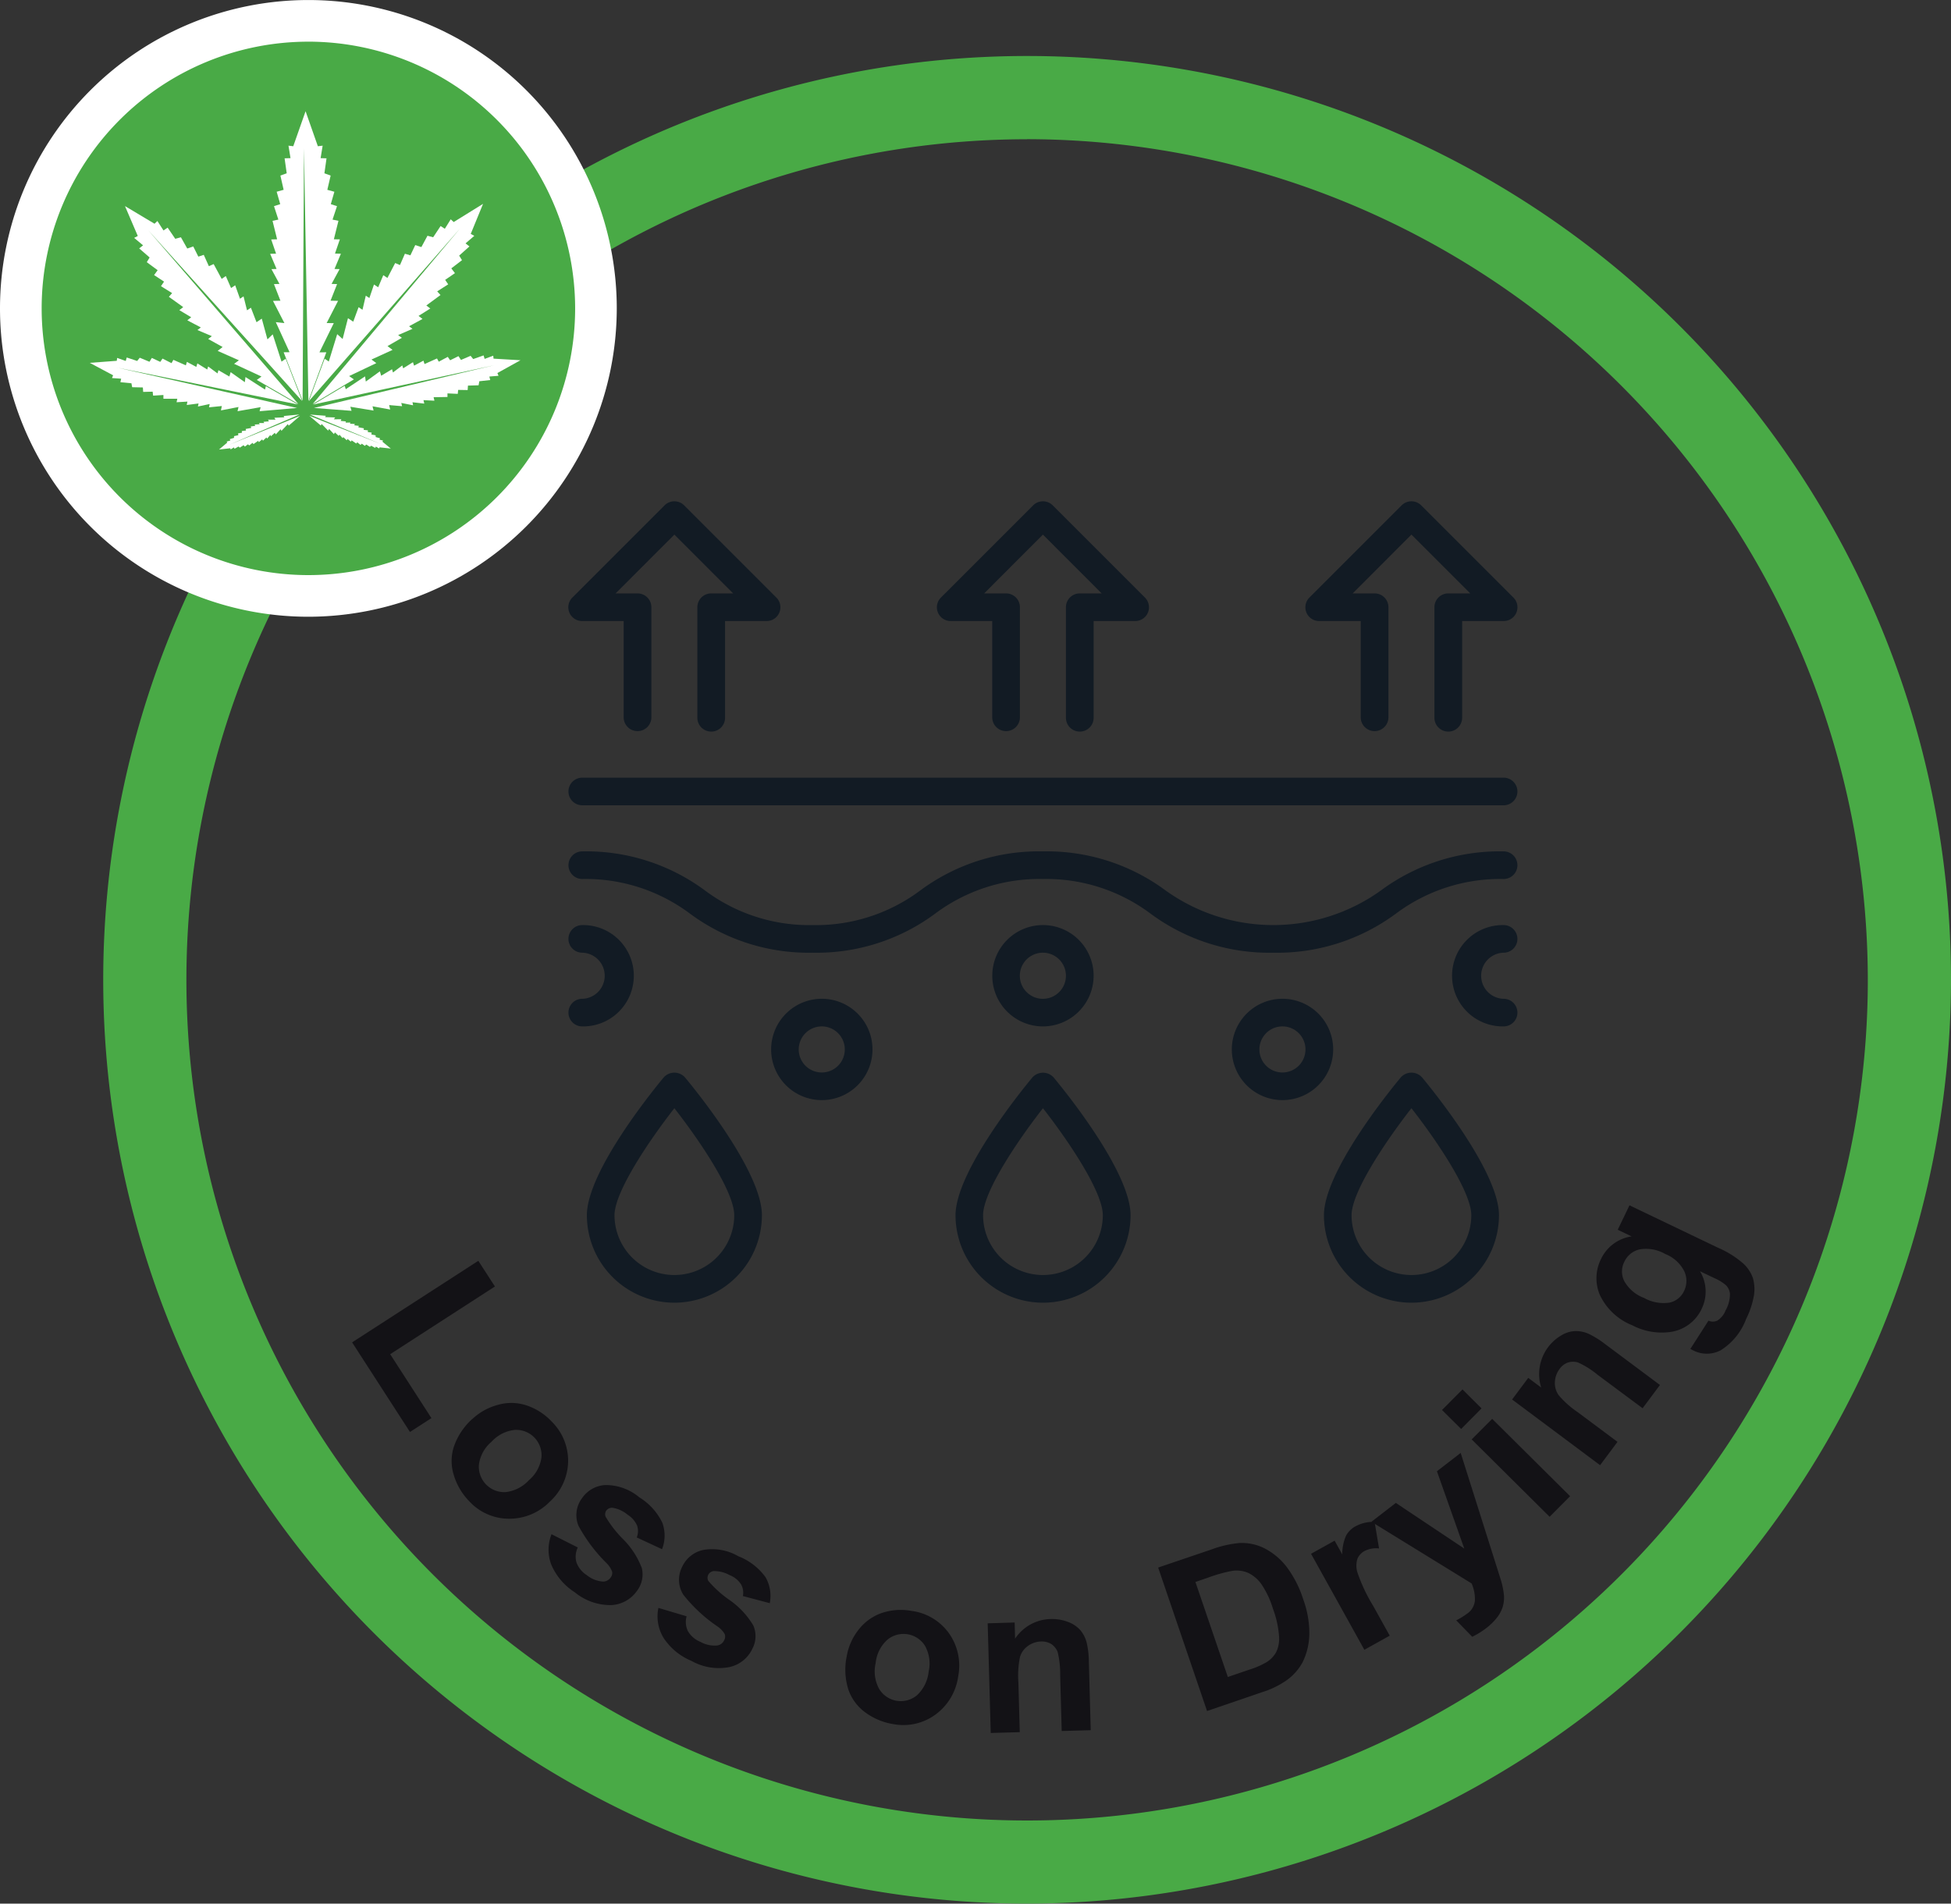 <svg xmlns="http://www.w3.org/2000/svg" xmlns:xlink="http://www.w3.org/1999/xlink" width="127.707" height="124.619" viewBox="0 0 127.707 124.619"><rect x="0" y="0" width="127.707" height="124.619" fill="#333333" stroke="none"/><defs><clipPath id="clip-path"><rect id="&#x41F;&#x440;&#x44F;&#x43C;&#x43E;&#x443;&#x433;&#x43E;&#x43B;&#x44C;&#x43D;&#x438;&#x43A;_11076" data-name="&#x41F;&#x440;&#x44F;&#x43C;&#x43E;&#x443;&#x433;&#x43E;&#x43B;&#x44C;&#x43D;&#x438;&#x43A; 11076" width="127.707" height="124.619" transform="translate(0 0)" fill="none"></rect></clipPath></defs><g id="&#x421;&#x433;&#x440;&#x443;&#x43F;&#x43F;&#x438;&#x440;&#x43E;&#x432;&#x430;&#x442;&#x44C;_4299" data-name="&#x421;&#x433;&#x440;&#x443;&#x43F;&#x43F;&#x438;&#x440;&#x43E;&#x432;&#x430;&#x442;&#x44C; 4299" clip-path="url(#clip-path)"><path id="&#x41A;&#x43E;&#x43D;&#x442;&#x443;&#x440;_20480" data-name="&#x41A;&#x43E;&#x43D;&#x442;&#x443;&#x440; 20480" d="M61.751,121.641A60.475,60.475,0,1,1,122.23,61.163a60.545,60.545,0,0,1-60.478,60.478m0-115.5a55.03,55.03,0,1,0,55.033,55.027A55.094,55.094,0,0,0,61.751,6.136" transform="translate(5.477 2.975)" fill="#49aa46"></path><path id="&#x41A;&#x43E;&#x43D;&#x442;&#x443;&#x440;_20481" data-name="&#x41A;&#x43E;&#x43D;&#x442;&#x443;&#x440; 20481" d="M37.9,19.08A18.823,18.823,0,1,1,19.08.257,18.821,18.821,0,0,1,37.9,19.08" transform="translate(1.106 1.108)" fill="#49aa46"></path><path id="&#x41A;&#x43E;&#x43D;&#x442;&#x443;&#x440;_20482" data-name="&#x41A;&#x43E;&#x43D;&#x442;&#x443;&#x440; 20482" d="M20.186,40.372A20.186,20.186,0,1,1,40.372,20.186,20.21,20.21,0,0,1,20.186,40.372m0-37.646a17.46,17.46,0,1,0,17.461,17.46A17.479,17.479,0,0,0,20.186,2.725" transform="translate(0 0.002)" fill="#fff"></path><path id="&#x41A;&#x43E;&#x43D;&#x442;&#x443;&#x440;_20483" data-name="&#x41A;&#x43E;&#x43D;&#x442;&#x443;&#x440; 20483" d="M5.834,20.334l1.172-3.181-.451.005.939-1.914-.467-.005.748-1.453-.493-.011.429-1.087-.361-.011.525-.97L7.541,11.7,7.96,10.7l-.387-.011.318-.928L7.5,9.756l.3-1.209-.387-.08.292-.88L7.3,7.455l.233-.811-.461-.127.217-.933-.408-.148.138-.981-.387-.011.133-.817-.313.037L5.648,1.373,4.842,3.664l-.313-.037.133.817-.387.011.138.981L4,5.583l.212.933-.456.127.233.811-.408.133.286.88-.382.08.3,1.209-.387.011.318.928-.387.011.419.992-.334.011.525.97-.361.011.424,1.087-.488.011.748,1.453L3.7,15.18l.9,1.967-.387.005,1.241,3.171.09-16.532Z" transform="translate(14.354 5.909)" fill="#fff"></path><path id="&#x41A;&#x43E;&#x43D;&#x442;&#x443;&#x440;_20484" data-name="&#x41A;&#x43E;&#x43D;&#x442;&#x443;&#x440; 20484" d="M12.89,15.5l-2.72-1.575.308-.223-1.792-.832L9,12.639l-1.389-.615.323-.255-.944-.525.239-.186-.944-.4.223-.17-.885-.467.255-.2L5.1,9.357l.255-.2-.939-.673.212-.244L3.9,7.788l.2-.3-.652-.429.233-.318-.711-.525.186-.308-.684-.594.255-.2-.583-.488L2.381,4.5,1.543,2.544,3.478,3.7l.186-.18.4.62.27-.186.5.732.371-.1.414.737.392-.138.334.668L6.7,5.736l.334.742.313-.138.525.97.27-.186.345.785.27-.18.313.88.233-.154.228.912.255-.17.366.949.345-.233.371,1.357.345-.329.578,1.787.27-.191,1.076,2.768L3.075,4.135Z" transform="translate(6.638 10.947)" fill="#fff"></path><path id="&#x41A;&#x43E;&#x43D;&#x442;&#x443;&#x440;_20485" data-name="&#x41A;&#x43E;&#x43D;&#x442;&#x443;&#x440; 20485" d="M14.677,7.717l-2.455.212.069-.265-1.511.265.064-.276-1.151.223.058-.286-.838.085.042-.217-.769.164.042-.2-.774.1L7.5,7.3l-.711.042.048-.228H5.928V6.868l-.673.042-.032-.26-.62.016-.021-.292-.7-.016L3.834,6.1l-.721-.069L3.161,5.8l-.6-.042.074-.18L1.108,4.763l1.766-.133L2.9,4.44l.562.2.064-.228.684.228.17-.212.636.265L5.17,4.44l.551.26.148-.217.589.3.122-.217.817.361L7.466,4.7l.615.329L8.15,4.8l.647.4L8.855,5l.615.456.058-.212.716.414.085-.286.928.657.042-.339,1.278.822.058-.223,2.089,1.2L2.858,5.066Z" transform="translate(4.769 18.99)" fill="#fff"></path><path id="&#x41A;&#x43E;&#x43D;&#x442;&#x443;&#x440;_20486" data-name="&#x41A;&#x43E;&#x43D;&#x442;&#x443;&#x440; 20486" d="M8.007,5.2l-.748.647-.053-.106-.419.445-.058-.106-.313.339-.064-.106L6.1,6.538l-.042-.085-.207.239L5.8,6.618l-.223.212-.053-.085-.217.18-.048-.085-.3.212-.069-.08-.212.17-.085-.074-.2.148-.09-.09-.239.159-.09-.074-.255.148-.048-.09L3.463,7.4l-.027-.074L2.7,7.408l.541-.456L3.2,6.888l.244-.069L3.4,6.729l.286-.085L3.68,6.533l.286-.064-.021-.117L4.2,6.31,4.189,6.2l.281-.037-.027-.1.371-.069L4.773,5.9l.3-.042-.042-.085.329-.021-.037-.08.334.005L5.61,5.595l.355-.032-.058-.111H6.4l-.08-.122L6.973,5.3l-.042-.085,1.029-.1L3.362,7.1Z" transform="translate(11.637 22.019)" fill="#fff"></path><path id="&#x41A;&#x43E;&#x43D;&#x442;&#x443;&#x440;_20487" data-name="&#x41A;&#x43E;&#x43D;&#x442;&#x443;&#x440; 20487" d="M4.062,15.615,6.761,14l-.313-.217,1.782-.848L7.912,12.7l1.379-.631-.329-.249.939-.541-.244-.18.939-.408-.223-.17.88-.477-.26-.2.769-.483-.26-.2.928-.684-.217-.239.721-.461-.2-.292.642-.44-.239-.313.7-.536-.186-.3.673-.6-.255-.2.573-.493-.233-.127.806-1.967L13.293,3.7,13.1,3.52l-.387.62-.276-.18-.488.737-.371-.1-.4.742-.4-.133-.318.673L10.1,5.774l-.323.742-.313-.133-.509.976-.27-.18-.334.79-.276-.18-.3.885L7.54,8.52l-.217.923-.255-.17-.35.949-.345-.228-.35,1.363-.355-.318-.551,1.792-.27-.186L3.813,15.424l9.894-11.3Z" transform="translate(16.404 10.836)" fill="#fff"></path><path id="&#x41A;&#x43E;&#x43D;&#x442;&#x443;&#x440;_20488" data-name="&#x41A;&#x43E;&#x43D;&#x442;&#x443;&#x440; 20488" d="M3.919,7.829l2.46.186L6.3,7.749,7.821,8l-.069-.281,1.156.212-.069-.292.848.074L9.635,7.5l.774.154-.042-.2.774.09-.053-.228.716.037-.053-.228.907-.016V6.874l.673.032.027-.26.62.011L14,6.365l.695-.021.048-.265L15.457,6,15.4,5.771l.6-.048-.074-.18,1.511-.838L15.674,4.6l-.021-.191-.562.207-.069-.228-.679.239-.17-.212-.631.27-.164-.249-.546.27-.154-.223L12.09,4.8l-.117-.212-.817.366-.069-.223-.615.329L10.4,4.833l-.642.4L9.7,5.045l-.61.461L9.03,5.294l-.711.424-.085-.286L7.312,6.1l-.048-.339L6,6.6l-.069-.223L3.866,7.606,15.7,5.034Z" transform="translate(16.632 18.878)" fill="#fff"></path><path id="&#x41A;&#x43E;&#x43D;&#x442;&#x443;&#x440;_20489" data-name="&#x41A;&#x43E;&#x43D;&#x442;&#x443;&#x440; 20489" d="M3.818,5.2l.753.636.053-.1.429.435.058-.111L5.43,6.4l.064-.111.249.228.048-.085L6,6.666l.042-.074.228.212.048-.09.223.18.048-.085.3.207.069-.08.212.17.085-.08.2.143.09-.09.239.154.085-.074.26.143.048-.085.212.122.027-.074.737.08-.551-.451.048-.069L8.41,6.761l.037-.09-.286-.08V6.48L7.88,6.422,7.9,6.3l-.255-.037.011-.111L7.371,6.12l.021-.1L7.021,5.95l.042-.09-.3-.037L6.8,5.738,6.48,5.717l.032-.074-.329.005.037-.08-.35-.032.048-.111-.493.005.085-.122-.657-.021L4.9,5.2l-1.034-.08L8.49,7.042Z" transform="translate(16.428 22.019)" fill="#fff"></path><path id="&#x41A;&#x43E;&#x43D;&#x442;&#x443;&#x440;_20490" data-name="&#x41A;&#x43E;&#x43D;&#x442;&#x443;&#x440; 20490" d="M16.364,21.264a.906.906,0,0,1-.907-.907V13.125a.906.906,0,0,1,.907-.907H17.8L13.952,8.369l-3.844,3.849h1.432a.906.906,0,0,1,.907.907v7.232a.907.907,0,0,1-1.813,0V14.027H7.923a.9.9,0,0,1-.642-1.543L13.31,6.455a.906.906,0,0,1,1.283,0l6.029,6.029a.9.9,0,0,1-.642,1.543H17.271v6.331a.906.906,0,0,1-.907.907" transform="translate(30.19 26.628)" fill="#121b24"></path><path id="&#x41A;&#x43E;&#x43D;&#x442;&#x443;&#x440;_20491" data-name="&#x41A;&#x43E;&#x43D;&#x442;&#x443;&#x440; 20491" d="M20.914,21.264a.906.906,0,0,1-.907-.907V13.125a.906.906,0,0,1,.907-.907h1.432L18.5,8.369l-3.844,3.849h1.432a.906.906,0,0,1,.907.907v7.232a.907.907,0,0,1-1.813,0V14.027H12.473a.9.9,0,0,1-.642-1.543L17.86,6.455a.906.906,0,0,1,1.283,0l6.029,6.029a.9.9,0,0,1-.642,1.543H21.821v6.331a.906.906,0,0,1-.907.907" transform="translate(49.766 26.628)" fill="#121b24"></path><path id="&#x41A;&#x43E;&#x43D;&#x442;&#x443;&#x440;_20492" data-name="&#x41A;&#x43E;&#x43D;&#x442;&#x443;&#x440; 20492" d="M25.463,21.264a.906.906,0,0,1-.907-.907V13.125a.906.906,0,0,1,.907-.907H26.9L23.051,8.369l-3.844,3.849h1.432a.906.906,0,0,1,.907.907v7.232a.907.907,0,0,1-1.813,0V14.027H17.022a.9.9,0,0,1-.642-1.543l6.029-6.029a.906.906,0,0,1,1.283,0l6.029,6.029a.9.9,0,0,1-.642,1.543H26.37v6.331a.906.906,0,0,1-.907.907" transform="translate(69.337 26.628)" fill="#121b24"></path><path id="&#x41A;&#x43E;&#x43D;&#x442;&#x443;&#x440;_20493" data-name="&#x41A;&#x43E;&#x43D;&#x442;&#x443;&#x440; 20493" d="M68.228,11.409H7.919a.9.9,0,0,1,0-1.808H68.228a.9.9,0,1,1,0,1.808" transform="translate(30.194 41.308)" fill="#121b24"></path><path id="&#x41A;&#x43E;&#x43D;&#x442;&#x443;&#x440;_20494" data-name="&#x41A;&#x43E;&#x43D;&#x442;&#x443;&#x440; 20494" d="M53.148,17.144a13.049,13.049,0,0,1-8.028-2.556,11.392,11.392,0,0,0-7.052-2.269,11.392,11.392,0,0,0-7.052,2.269,13.019,13.019,0,0,1-8.022,2.556,13.044,13.044,0,0,1-8.022-2.556,11.392,11.392,0,0,0-7.052-2.269.9.9,0,0,1,0-1.808,13.049,13.049,0,0,1,8.028,2.556,11.387,11.387,0,0,0,7.047,2.269,11.392,11.392,0,0,0,7.052-2.269,13.019,13.019,0,0,1,8.022-2.556A13.062,13.062,0,0,1,46.1,13.067a12.092,12.092,0,0,0,14.1,0,13.049,13.049,0,0,1,8.028-2.556.9.9,0,1,1,0,1.808,11.392,11.392,0,0,0-7.052,2.269,13.049,13.049,0,0,1-8.028,2.556" transform="translate(30.194 45.223)" fill="#121b24"></path><path id="&#x41A;&#x43E;&#x43D;&#x442;&#x443;&#x440;_20495" data-name="&#x41A;&#x43E;&#x43D;&#x442;&#x443;&#x440; 20495" d="M15.568,18.054a3.317,3.317,0,1,1,3.319-3.319,3.324,3.324,0,0,1-3.319,3.319m0-4.825a1.509,1.509,0,1,0,1.506,1.506,1.508,1.508,0,0,0-1.506-1.506" transform="translate(52.699 49.138)" fill="#121b24"></path><path id="&#x41A;&#x43E;&#x43D;&#x442;&#x443;&#x440;_20496" data-name="&#x41A;&#x43E;&#x43D;&#x442;&#x443;&#x440; 20496" d="M12.834,18.964a3.317,3.317,0,1,1,3.319-3.319,3.32,3.32,0,0,1-3.319,3.319m0-4.825a1.508,1.508,0,1,0,1.506,1.506,1.508,1.508,0,0,0-1.506-1.506" transform="translate(40.958 53.053)" fill="#121b24"></path><path id="&#x41A;&#x43E;&#x43D;&#x442;&#x443;&#x440;_20497" data-name="&#x41A;&#x43E;&#x43D;&#x442;&#x443;&#x440; 20497" d="M18.521,18.964a3.317,3.317,0,1,1,3.319-3.319,3.32,3.32,0,0,1-3.319,3.319m0-4.825a1.508,1.508,0,1,0,1.506,1.506,1.508,1.508,0,0,0-1.506-1.506" transform="translate(65.426 53.053)" fill="#121b24"></path><path id="&#x41A;&#x43E;&#x43D;&#x442;&#x443;&#x440;_20498" data-name="&#x41A;&#x43E;&#x43D;&#x442;&#x443;&#x440; 20498" d="M21.255,18.054a3.317,3.317,0,1,1,0-6.633.9.9,0,1,1,0,1.808,1.509,1.509,0,0,0,0,3.017.9.9,0,1,1,0,1.808" transform="translate(77.167 49.138)" fill="#121b24"></path><path id="&#x41A;&#x43E;&#x43D;&#x442;&#x443;&#x440;_20499" data-name="&#x41A;&#x43E;&#x43D;&#x442;&#x443;&#x440; 20499" d="M7.924,18.054a.9.9,0,1,1,0-1.808,1.509,1.509,0,0,0,0-3.017.9.9,0,1,1,0-1.808,3.317,3.317,0,1,1,0,6.633" transform="translate(30.189 49.138)" fill="#121b24"></path><path id="&#x41A;&#x43E;&#x43D;&#x442;&#x443;&#x440;_20500" data-name="&#x41A;&#x43E;&#x43D;&#x442;&#x443;&#x440; 20500" d="M12.972,28.3a5.733,5.733,0,0,1-5.727-5.726c0-2.911,4.518-8.409,5.032-9.024a.933.933,0,0,1,1.389,0c.514.615,5.037,6.114,5.037,9.024A5.738,5.738,0,0,1,12.972,28.3m0-12.731c-1.739,2.227-3.918,5.509-3.918,7a3.918,3.918,0,0,0,7.837,0c0-1.5-2.179-4.777-3.918-7" transform="translate(31.17 56.979)" fill="#121b24"></path><path id="&#x41A;&#x43E;&#x43D;&#x442;&#x443;&#x440;_20501" data-name="&#x41A;&#x43E;&#x43D;&#x442;&#x443;&#x440; 20501" d="M17.522,28.3A5.733,5.733,0,0,1,11.8,22.578c0-2.911,4.518-8.409,5.032-9.024a.933.933,0,0,1,1.389,0c.514.615,5.037,6.114,5.037,9.024A5.738,5.738,0,0,1,17.522,28.3m0-12.731c-1.739,2.227-3.918,5.509-3.918,7a3.918,3.918,0,0,0,7.837,0c0-1.5-2.179-4.777-3.918-7" transform="translate(50.746 56.979)" fill="#121b24"></path><path id="&#x41A;&#x43E;&#x43D;&#x442;&#x443;&#x440;_20502" data-name="&#x41A;&#x43E;&#x43D;&#x442;&#x443;&#x440; 20502" d="M22.071,28.3a5.733,5.733,0,0,1-5.727-5.726c0-2.911,4.518-8.409,5.032-9.024a.933.933,0,0,1,1.389,0c.514.615,5.037,6.114,5.037,9.024A5.738,5.738,0,0,1,22.071,28.3m0-12.731c-1.739,2.227-3.918,5.509-3.918,7a3.918,3.918,0,0,0,7.837,0c0-1.5-2.179-4.777-3.918-7" transform="translate(70.317 56.979)" fill="#121b24"></path><path id="&#x41A;&#x43E;&#x43D;&#x442;&#x443;&#x440;_20503" data-name="&#x41A;&#x43E;&#x43D;&#x442;&#x443;&#x440; 20503" d="M4.347,20.905l8.261-5.339,1.087,1.681L6.839,21.679l2.7,4.184-1.405.907Z" transform="translate(18.701 66.971)" fill="#131216"></path><path id="&#x41A;&#x43E;&#x43D;&#x442;&#x443;&#x440;_20504" data-name="&#x41A;&#x43E;&#x43D;&#x442;&#x443;&#x440; 20504" d="M6.91,18.394a3.887,3.887,0,0,1,1.644-.933,3.157,3.157,0,0,1,1.893.011,3.947,3.947,0,0,1,1.66,1.05A3.6,3.6,0,0,1,13.2,21.177,3.641,3.641,0,0,1,12,23.786,3.686,3.686,0,0,1,9.322,24.9a3.525,3.525,0,0,1-2.609-1.161,4.119,4.119,0,0,1-.986-1.665,3.061,3.061,0,0,1-.005-1.888,4.338,4.338,0,0,1,1.188-1.8m1.278,1.474a2.372,2.372,0,0,0-.827,1.5,1.668,1.668,0,0,0,1.739,1.8,2.46,2.46,0,0,0,1.538-.785,2.368,2.368,0,0,0,.817-1.49,1.66,1.66,0,0,0-1.734-1.8,2.4,2.4,0,0,0-1.532.774" transform="translate(23.987 74.52)" fill="#131216"></path><path id="&#x41A;&#x43E;&#x43D;&#x442;&#x443;&#x440;_20505" data-name="&#x41A;&#x43E;&#x43D;&#x442;&#x443;&#x440; 20505" d="M6.966,21.556l1.723.87A1.38,1.38,0,0,0,8.6,23.4a1.66,1.66,0,0,0,.679.838,1.888,1.888,0,0,0,1.06.419.6.6,0,0,0,.5-.265.484.484,0,0,0,.1-.371,1.487,1.487,0,0,0-.371-.573A10.358,10.358,0,0,1,8.731,21a1.846,1.846,0,0,1,.244-1.813,1.977,1.977,0,0,1,1.511-.848,3.424,3.424,0,0,1,2.232.806,3.979,3.979,0,0,1,1.506,1.665,2.459,2.459,0,0,1-.021,1.729l-1.654-.769a1.13,1.13,0,0,0,.021-.779,1.608,1.608,0,0,0-.62-.71,2.044,2.044,0,0,0-1-.456.472.472,0,0,0-.4.191.435.435,0,0,0-.042.392,7.3,7.3,0,0,0,1.135,1.463,5.328,5.328,0,0,1,1.241,1.919,1.778,1.778,0,0,1-.339,1.5,2.179,2.179,0,0,1-1.654.907,3.666,3.666,0,0,1-2.4-.838,4.025,4.025,0,0,1-1.548-1.835,2.765,2.765,0,0,1,.027-1.967" transform="translate(29.132 78.877)" fill="#131216"></path><path id="&#x41A;&#x43E;&#x43D;&#x442;&#x443;&#x440;_20506" data-name="&#x41A;&#x43E;&#x43D;&#x442;&#x443;&#x440; 20506" d="M8.172,22.983l1.851.551a1.383,1.383,0,0,0,.085.97,1.676,1.676,0,0,0,.822.705,1.9,1.9,0,0,0,1.119.233.6.6,0,0,0,.44-.355.483.483,0,0,0,.032-.382,1.532,1.532,0,0,0-.467-.5A10.065,10.065,0,0,1,9.81,22.124a1.837,1.837,0,0,1-.08-1.824,1.98,1.98,0,0,1,1.336-1.1,3.409,3.409,0,0,1,2.338.4,4,4,0,0,1,1.782,1.368,2.466,2.466,0,0,1,.281,1.707l-1.76-.467a1.113,1.113,0,0,0-.122-.769,1.556,1.556,0,0,0-.732-.594,2.1,2.1,0,0,0-1.06-.27.452.452,0,0,0-.361.26.416.416,0,0,0,.021.392,7.29,7.29,0,0,0,1.379,1.241,5.363,5.363,0,0,1,1.559,1.67,1.759,1.759,0,0,1-.069,1.532,2.162,2.162,0,0,1-1.469,1.182,3.633,3.633,0,0,1-2.513-.4A4.018,4.018,0,0,1,8.5,24.924a2.726,2.726,0,0,1-.323-1.941" transform="translate(34.92 82.274)" fill="#131216"></path><path id="&#x41A;&#x43E;&#x43D;&#x442;&#x443;&#x440;_20507" data-name="&#x41A;&#x43E;&#x43D;&#x442;&#x443;&#x440; 20507" d="M10.518,22.934a3.846,3.846,0,0,1,.758-1.734A3.285,3.285,0,0,1,12.8,20.082a3.926,3.926,0,0,1,1.962-.143,3.579,3.579,0,0,1,2.466,1.485,3.668,3.668,0,0,1,.589,2.81,3.713,3.713,0,0,1-1.485,2.492,3.557,3.557,0,0,1-2.789.62,4.184,4.184,0,0,1-1.787-.748,3.11,3.11,0,0,1-1.129-1.516,4.341,4.341,0,0,1-.111-2.147m1.9.419a2.386,2.386,0,0,0,.233,1.7,1.656,1.656,0,0,0,2.466.414,2.446,2.446,0,0,0,.769-1.548,2.389,2.389,0,0,0-.233-1.686,1.659,1.659,0,0,0-2.466-.408,2.366,2.366,0,0,0-.769,1.532" transform="translate(44.902 85.515)" fill="#131216"></path><path id="&#x41A;&#x43E;&#x43D;&#x442;&#x443;&#x440;_20508" data-name="&#x41A;&#x43E;&#x43D;&#x442;&#x443;&#x440; 20508" d="M18.938,27.269l-1.9.053-.1-3.664a6.05,6.05,0,0,0-.164-1.506,1.1,1.1,0,0,0-.414-.52,1.177,1.177,0,0,0-.663-.17,1.528,1.528,0,0,0-.88.3,1.334,1.334,0,0,0-.514.732,6.143,6.143,0,0,0-.1,1.654l.09,3.25-1.9.053-.2-7.179,1.766-.053.027,1.06a2.877,2.877,0,0,1,2.333-1.288,2.929,2.929,0,0,1,1.156.2,1.982,1.982,0,0,1,.806.557,2.088,2.088,0,0,1,.392.79,5.814,5.814,0,0,1,.143,1.273Z" transform="translate(52.458 85.995)" fill="#131216"></path><path id="&#x41A;&#x43E;&#x43D;&#x442;&#x443;&#x440;_20509" data-name="&#x41A;&#x43E;&#x43D;&#x442;&#x443;&#x440; 20509" d="M14.3,20.659l3.468-1.177a7.209,7.209,0,0,1,1.845-.429,3.3,3.3,0,0,1,1.713.382,4.348,4.348,0,0,1,1.41,1.214,7.182,7.182,0,0,1,1.066,2.11,6.391,6.391,0,0,1,.392,2.1,4.338,4.338,0,0,1-.44,2,3.483,3.483,0,0,1-1.076,1.2,5.823,5.823,0,0,1-1.607.769L17.5,30.05Zm2.439.944,2.121,6.22,1.416-.483a5.419,5.419,0,0,0,1.113-.483,1.8,1.8,0,0,0,.631-.652,2.041,2.041,0,0,0,.191-1.071,6.453,6.453,0,0,0-.4-1.787,5.846,5.846,0,0,0-.758-1.607,2.276,2.276,0,0,0-.848-.726,1.938,1.938,0,0,0-1.029-.143,9.4,9.4,0,0,0-1.585.44Z" transform="translate(61.51 81.958)" fill="#131216"></path><path id="&#x41A;&#x43E;&#x43D;&#x442;&#x443;&#x440;_20510" data-name="&#x41A;&#x43E;&#x43D;&#x442;&#x443;&#x440; 20510" d="M21.334,26.239l-1.66.923-3.489-6.283,1.543-.859.5.9a2.991,2.991,0,0,1,.249-1.23,1.528,1.528,0,0,1,.6-.6,2.435,2.435,0,0,1,1.267-.3l.292,1.739a1.682,1.682,0,0,0-.933.159,1.038,1.038,0,0,0-.483.52,1.491,1.491,0,0,0,.005.907A11.068,11.068,0,0,0,20.257,24.3Z" transform="translate(69.633 80.837)" fill="#131216"></path><path id="&#x41A;&#x43E;&#x43D;&#x442;&#x443;&#x440;_20511" data-name="&#x41A;&#x43E;&#x43D;&#x442;&#x443;&#x440; 20511" d="M16.93,22.449l1.6-1.235,4.48,2.99L21.22,19.141l1.554-1.2,2.222,7.026.4,1.267a4.988,4.988,0,0,1,.212,1.05,2.1,2.1,0,0,1-.085.742,2.215,2.215,0,0,1-.376.7,3.912,3.912,0,0,1-.7.684,5.28,5.28,0,0,1-.917.567L22.482,28.9a4.62,4.62,0,0,0,.695-.424,1.156,1.156,0,0,0,.53-.907,2.54,2.54,0,0,0-.217-1.082Z" transform="translate(72.838 77.172)" fill="#131216"></path><path id="&#x41A;&#x43E;&#x43D;&#x442;&#x443;&#x440;_20512" data-name="&#x41A;&#x43E;&#x43D;&#x442;&#x443;&#x440; 20512" d="M19.053,19.742,17.8,18.5l1.341-1.347,1.246,1.241Zm5.79,5.748-5.1-5.064,1.341-1.347,5.1,5.064Z" transform="translate(76.59 73.803)" fill="#131216"></path><path id="&#x41A;&#x43E;&#x43D;&#x442;&#x443;&#x440;_20513" data-name="&#x41A;&#x43E;&#x43D;&#x442;&#x443;&#x440; 20513" d="M28.344,19.965l-1.135,1.522L24.266,19.3a5.664,5.664,0,0,0-1.278-.806,1.088,1.088,0,0,0-.663,0,1.127,1.127,0,0,0-.546.414,1.53,1.53,0,0,0-.313.875,1.368,1.368,0,0,0,.255.859,6.188,6.188,0,0,0,1.235,1.1l2.609,1.946-1.14,1.527-5.758-4.3L19.722,19.5l.848.631a2.939,2.939,0,0,1,1.31-3.409,1.877,1.877,0,0,1,.939-.286,2.05,2.05,0,0,1,.859.18,6.081,6.081,0,0,1,1.087.679Z" transform="translate(80.312 70.701)" fill="#131216"></path><path id="&#x41A;&#x43E;&#x43D;&#x442;&#x443;&#x440;_20514" data-name="&#x41A;&#x43E;&#x43D;&#x442;&#x443;&#x440; 20514" d="M25.856,24.281l1.182-1.845a.706.706,0,0,0,.573,0,1.378,1.378,0,0,0,.551-.679,2.143,2.143,0,0,0,.281-1.1.906.906,0,0,0-.27-.551,2.92,2.92,0,0,0-.748-.456l-.944-.451a2.568,2.568,0,0,1,.122,2.439,2.658,2.658,0,0,1-2.1,1.543,4.153,4.153,0,0,1-2.455-.445,3.951,3.951,0,0,1-2.116-1.978,2.8,2.8,0,0,1,.074-2.36,2.632,2.632,0,0,1,2-1.479l-.907-.435.769-1.6,5.811,2.784a6.314,6.314,0,0,1,1.623,1.013,2.372,2.372,0,0,1,.642.954,2.645,2.645,0,0,1,.069,1.156,5.547,5.547,0,0,1-.509,1.532,4.1,4.1,0,0,1-1.686,2.063,1.96,1.96,0,0,1-1.76.005c-.058-.027-.122-.064-.207-.106M22.791,20.93a2.612,2.612,0,0,0,1.7.323,1.36,1.36,0,0,0,.949-.758,1.5,1.5,0,0,0,.016-1.294,2.359,2.359,0,0,0-1.246-1.129,2.492,2.492,0,0,0-1.691-.3,1.455,1.455,0,0,0-.992.817,1.392,1.392,0,0,0-.005,1.246,2.465,2.465,0,0,0,1.267,1.1" transform="translate(84.793 64.02)" fill="#131216"></path></g></svg>